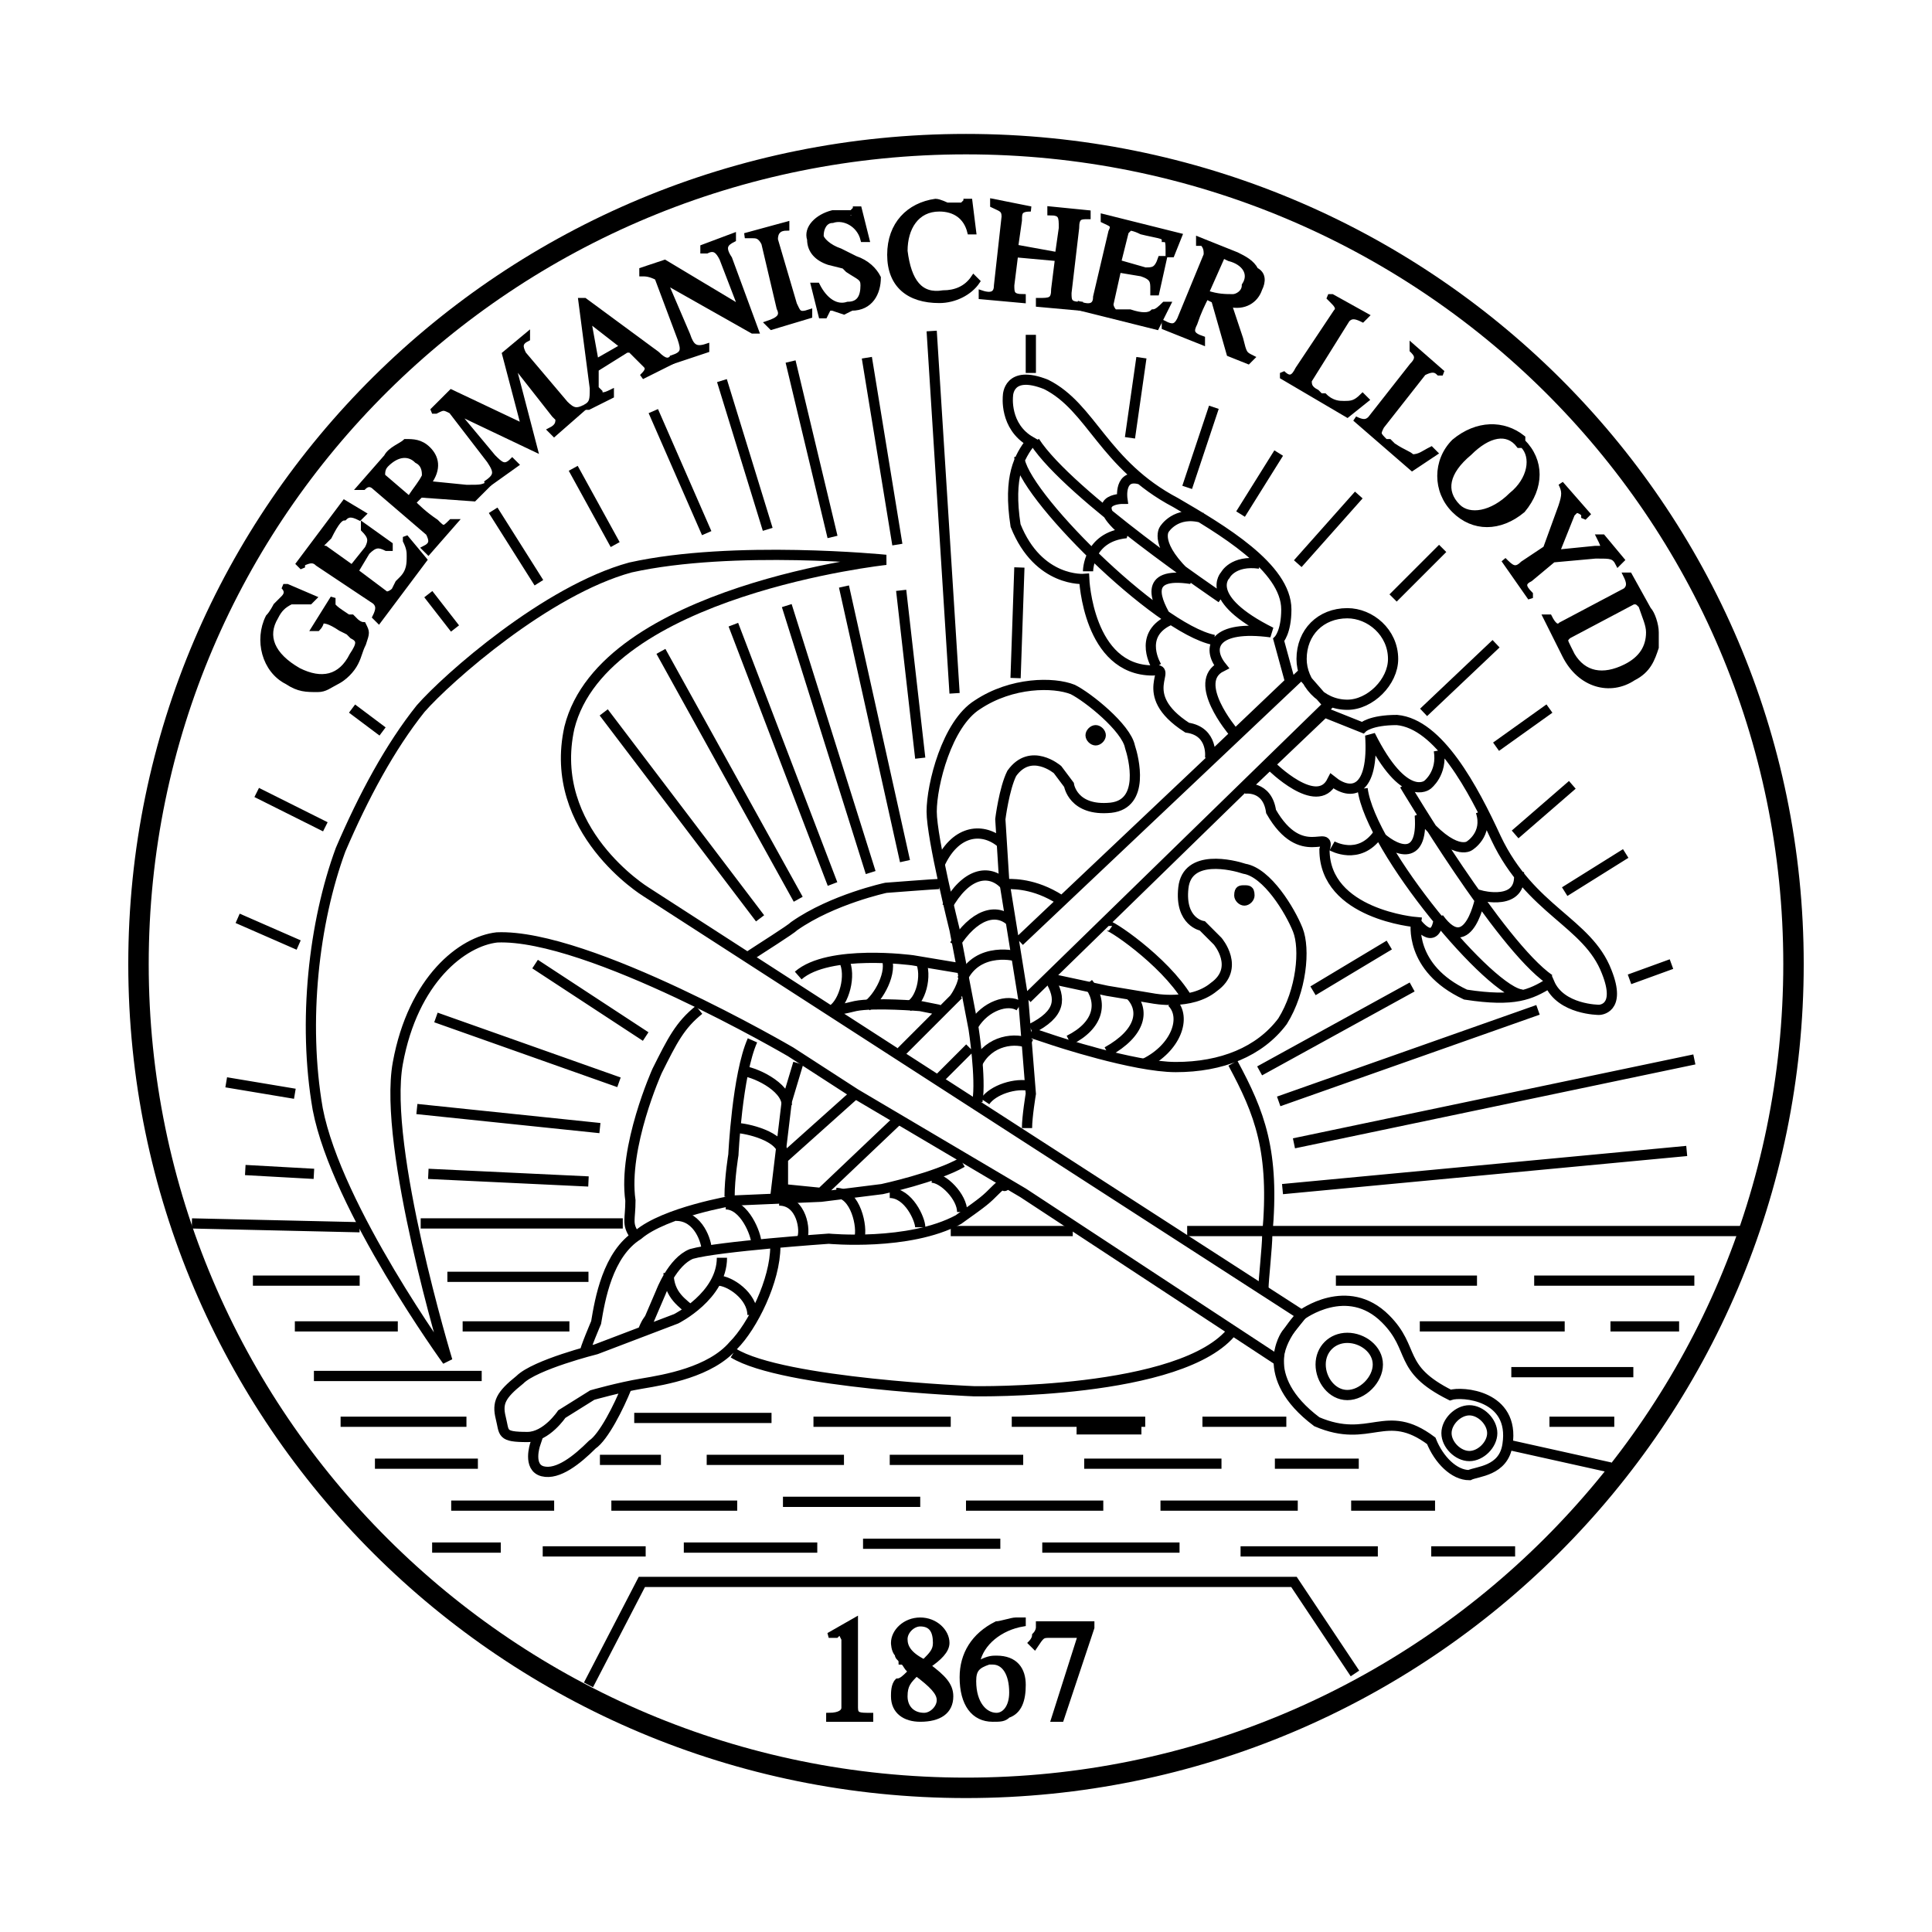 <?xml version="1.0" encoding="utf-8"?>
<!-- Generator: Adobe Illustrator 13.0.0, SVG Export Plug-In . SVG Version: 6.00 Build 14948)  -->
<!DOCTYPE svg PUBLIC "-//W3C//DTD SVG 1.0//EN" "http://www.w3.org/TR/2001/REC-SVG-20010904/DTD/svg10.dtd">
<svg version="1.0" id="Layer_1" xmlns="http://www.w3.org/2000/svg" xmlns:xlink="http://www.w3.org/1999/xlink" x="0px" y="0px"
	 width="192.756px" height="192.756px" viewBox="0 0 192.756 192.756" enable-background="new 0 0 192.756 192.756"
	 xml:space="preserve">
<g>
	<polygon fill-rule="evenodd" clip-rule="evenodd" fill="#FFFFFF" points="0,0 192.756,0 192.756,192.756 0,192.756 0,0 	"/>
	<path fill-rule="evenodd" clip-rule="evenodd" d="M28.275,58.519c0.381,0.38,0.381,0.761,0,1.142l0,0l-0.761,0.761
		c0,0-0.38,0.761-0.761,1.142c-1.142,2.283-0.38,5.327,1.902,6.468c1.141,0.761,1.903,0.761,3.043,0.761
		c0.761,0,1.142-0.38,1.902-0.761c0.761-0.38,1.522-1.141,1.902-1.902c0.381-0.761,0.381-1.141,0.762-1.902
		c0.38-1.142,0.38-1.142,0-1.903c-0.381,0-0.762-0.381-0.762-0.381c-0.379,0-0.379,0-0.379-0.38h-0.381
		c-1.142-0.761-1.142-0.761-1.522-1.142c0,0,0-0.38,0-0.761l0,0l-1.902,3.044h0.38l0,0c0.38-0.381,0.38-0.381,0.38-0.762
		c0.38,0,0.761,0,1.902,0.762l0,0l0.761,0.38l0.381,0.381c0.76,0.38,0.76,0.761,0,1.902c-1.142,2.283-3.044,2.664-5.327,1.522
		c-2.663-1.522-3.424-3.424-2.283-5.327c0.38-0.761,0.761-1.142,1.522-1.522c0.761,0,1.141,0,1.902,0l0.38-0.38l-2.663-1.142H28.275
		L28.275,58.519z"/>
	<path fill="none" stroke="#000000" stroke-width="0.512" stroke-miterlimit="2.613" d="M28.275,58.519
		c0.381,0.38,0.381,0.761,0,1.142l0,0l-0.761,0.761c0,0-0.38,0.761-0.761,1.142c-1.142,2.283-0.38,5.327,1.902,6.468
		c1.141,0.761,1.903,0.761,3.043,0.761c0.761,0,1.142-0.38,1.902-0.761c0.761-0.38,1.522-1.141,1.902-1.902
		c0.381-0.761,0.381-1.141,0.762-1.902c0.38-1.142,0.38-1.142,0-1.903c-0.381,0-0.762-0.381-0.762-0.381l-0.379-0.38h-0.381
		c-1.142-0.761-1.142-0.761-1.522-1.142c0,0,0-0.38,0-0.761l0,0l-1.902,3.044h0.38l0,0c0.38-0.381,0.38-0.762,0.38-0.762
		c0.38,0,0.761,0,1.902,0.762l0,0l0.761,0.38l0.381,0.381c0.76,0.38,0.76,0.761,0,1.902c-1.142,2.283-3.044,2.664-5.327,1.522
		c-2.663-1.522-3.424-3.424-2.283-5.327c0.38-0.761,0.761-1.142,1.522-1.522c0.761,0,1.141,0,1.902,0l0.38-0.38l-2.663-1.142H28.275
		L28.275,58.519z"/>
	<path fill-rule="evenodd" clip-rule="evenodd" d="M29.797,56.236l0.38,0.38c0,0,0,0,0-0.38c0.761-0.381,1.142-0.381,1.522,0
		l5.708,3.805c0.38,0.38,0.38,0.761,0,1.522l0.38,0.38l4.565-6.088l-1.902-2.283v0.38c0.38,0.762,0.38,1.142,0.38,1.522
		c0,0.761,0,1.521-0.761,2.283c0,0,0,0-0.381,0.38l-0.381,0.761c-0.38,0.38-0.76,0.38-0.76,0.38l-3.044-2.283l1.142-1.902
		c0.761-0.761,1.141-0.761,1.902-0.38c0,0,0,0,0.38,0v-0.381l-2.663-1.902v0.38c0.761,0.761,0.761,1.141,0.38,1.903l-1.521,1.902
		l-2.664-1.902c-0.38,0-0.38-0.381-0.38-0.381s0.38-0.381,0.761-0.761c0.761-1.522,1.141-1.903,1.522-1.903
		c0.38-0.38,0.761-0.38,1.521,0l0,0l0.381-0.38l-1.902-1.142L29.797,56.236L29.797,56.236z"/>
	<path fill="none" stroke="#000000" stroke-width="0.512" stroke-miterlimit="2.613" d="M29.797,56.236l0.38,0.38v-0.38
		c0.761-0.381,1.142-0.381,1.522,0l5.708,3.805c0.38,0.38,0.38,0.761,0,1.522l0.38,0.38l4.565-6.088l-1.902-2.283v0.38
		c0.38,0.762,0.38,1.142,0.38,1.522c0,0.761,0,1.521-0.761,2.283l-0.381,0.38l-0.381,0.761c-0.38,0.38-0.76,0.38-0.76,0.38
		l-3.044-2.283l1.142-1.902c0.761-0.761,1.141-0.761,1.902-0.38h0.38v-0.381l-2.663-1.902v0.38c0.761,0.761,0.761,1.141,0.38,1.903
		l-1.521,1.902l-2.664-1.902c-0.38,0-0.38-0.381-0.38-0.381s0.38-0.381,0.761-0.761c0.761-1.522,1.141-1.903,1.522-1.903
		c0.38-0.38,0.761-0.38,1.521,0l0,0l0.381-0.38l-1.902-1.142L29.797,56.236L29.797,56.236z"/>
	<path fill-rule="evenodd" clip-rule="evenodd" stroke="#000000" stroke-width="0.512" stroke-miterlimit="2.613" d="
		M35.885,48.626L35.885,48.626L35.885,48.626h0.381c0.38-0.38,0.761-0.38,1.142,0l5.326,4.566c0.38,0.761,0.38,1.142-0.381,1.522
		l0.381,0.38l2.663-3.044h-0.38c-0.762,0.761-0.762,0.761-1.522,0c-1.142-0.761-1.902-1.521-2.283-1.902l0.761-0.761l5.327,0.38
		l1.522-1.522l0,0c-0.761,0.38-0.761,0.38-2.283,0.38l-3.805-0.38c1.141-1.522,0.761-2.664,0-3.425
		c-0.761-0.761-1.522-0.761-2.283-0.761c-0.38,0.38-1.522,0.761-1.902,1.522L35.885,48.626L35.885,48.626z M40.831,49.768
		l-2.663-2.283c0-0.38,0-0.761,0.38-1.142c1.141-1.142,2.283-1.142,3.043-0.38c0.761,0.38,0.761,1.142,0.761,1.522
		C41.972,48.246,41.592,48.626,40.831,49.768L40.831,49.768L40.831,49.768z"/>
	<path fill-rule="evenodd" clip-rule="evenodd" stroke="#000000" stroke-width="0.512" stroke-miterlimit="2.613" d="
		M43.114,41.017L43.114,41.017h0.38c0.76-0.381,0.76-0.381,1.522,0l3.805,4.946c0.761,1.142,0.761,1.522-0.38,2.283h0.38
		l2.663-1.902l-0.38-0.38c-0.76,0.761-1.142,0.38-1.902-0.381l-3.805-4.565l7.99,3.804l0,0l-2.283-8.751l4.185,5.327l0,0
		l0.381,0.381c0,0.38,0,0.761-0.761,1.141l0.38,0.381l3.044-2.664l0,0c-0.761,0.381-1.141,0.381-1.902-0.38l-4.185-4.946
		c-0.38-0.761-0.38-1.142,0.38-1.522l0,0v-0.38l-2.282,1.902l1.902,7.229l-7.229-3.424L43.114,41.017L43.114,41.017z"/>
	<path fill-rule="evenodd" clip-rule="evenodd" d="M57.952,29.982l1.142,8.752c0,1.141,0,1.521-0.761,1.902l0,0h0.38l2.283-1.142
		v-0.38l0,0c-0.761,0.38-1.141,0.38-1.141,0l0,0l-0.38-0.38c0-0.381,0-0.761,0-1.903l0,0l3.043-1.902c0.38,0,0.38,0,0.38,0
		c1.142,1.141,1.522,1.521,1.522,1.521c0.38,0.38,0,0.761-0.381,1.142l0,0l0,0l3.044-1.522v-0.381
		c-0.381,0.381-0.762,0.381-1.522-0.38l-7.229-5.327H57.952L57.952,29.982z M58.712,31.885l3.424,2.663l-2.663,1.522L58.712,31.885
		L58.712,31.885z"/>
	<path fill="none" stroke="#000000" stroke-width="0.512" stroke-miterlimit="2.613" d="M57.952,29.982l1.142,8.752
		c0,1.141,0,1.521-0.761,1.902l0,0h0.38l2.283-1.142v-0.38l0,0c-0.761,0.38-1.141,0.38-1.141,0l0,0l-0.38-0.38c0,0,0-0.761,0-1.903
		l0,0l3.043-1.902h0.38c1.142,1.141,1.522,1.521,1.522,1.521c0.38,0.38,0,0.761-0.381,1.142l0,0l0,0l3.044-1.522v-0.381
		c-0.381,0.381-0.762,0.381-1.522-0.38l-7.229-5.327H57.952L57.952,29.982z M58.712,31.885l3.424,2.663l-2.663,1.522L58.712,31.885
		L58.712,31.885z"/>
	<path fill-rule="evenodd" clip-rule="evenodd" stroke="#000000" stroke-width="0.512" stroke-miterlimit="2.613" d="
		M64.039,26.938v0.38c0.381,0,0.761,0,1.522,0.38l0,0l2.284,6.088c0.38,1.142,0.38,1.522-0.761,1.902v0.381l3.424-1.141v-0.381
		c-1.141,0.381-1.522,0-1.902-1.141l-2.283-5.328l8.751,4.946h0.38l-2.663-7.229c-0.761-1.141-0.38-1.522,0.38-1.902l0,0v-0.38
		l-3.043,1.142v0.38h0.38c0.761-0.38,1.141,0,1.521,0.761l1.903,4.946l-7.61-4.565L64.039,26.938L64.039,26.938z"/>
	<path fill-rule="evenodd" clip-rule="evenodd" stroke="#000000" stroke-width="0.512" stroke-miterlimit="2.613" d="
		M74.312,23.514L74.312,23.514h0.381h0.38c0.38,0,0.761,0,1.141,0.761l1.522,6.468c0.381,0.762,0,1.142-1.141,1.522l0.38,0.38
		l3.805-1.141v-0.381c-1.141,0.381-1.141,0-1.522-0.761l-1.902-6.468c0-0.761,0.38-1.142,1.141-1.142l0,0v-0.38L74.312,23.514
		L74.312,23.514z"/>
	<path fill-rule="evenodd" clip-rule="evenodd" d="M85.345,20.85c0,0.38,0,0.38-0.38,0.38c0,0.381,0,0.381-0.38,0h-0.761
		c-0.38,0-0.761,0-0.761,0c-1.522,0.381-2.664,1.522-2.283,2.664c0,1.142,0.761,1.902,1.902,2.283l1.521,0.38
		c0,0.38,0,0.38,0.381,0.38c1.142,0.761,1.522,0.761,1.522,1.522c0,1.141-0.38,1.902-1.522,1.902
		c-1.142,0.38-2.283-0.38-3.044-1.902h-0.38l0.761,3.044h0.38c0-0.381,0-0.762,0.38-0.762c0,0,0,0,0.381,0l1.141,0.381
		c0,0,0.381,0,0.762-0.381c1.903,0,2.663-1.522,2.663-3.044c-0.38-0.761-1.141-1.521-2.282-1.902l-1.522-0.761
		c-1.142-0.38-1.902-1.142-1.902-1.522c0-0.761,0.38-1.522,1.141-1.522c1.141-0.38,2.664,0.38,3.044,1.902h0.38l-0.761-3.044H85.345
		L85.345,20.85z"/>
	<path fill="none" stroke="#000000" stroke-width="0.512" stroke-miterlimit="2.613" d="M85.345,20.85l-0.38,0.38h-0.38h-0.761
		h-0.761c-1.522,0.381-2.664,1.522-2.283,2.664c0,1.142,0.761,1.902,1.902,2.283l1.521,0.38l0.381,0.38
		c1.142,0.761,1.522,0.761,1.522,1.522c0,1.141-0.38,1.902-1.522,1.902c-1.142,0.38-2.283-0.38-3.044-1.902h-0.38l0.761,3.044h0.38
		l0.38-0.762h0.381l1.141,0.381l0.762-0.381c1.903,0,2.663-1.522,2.663-3.044c-0.38-0.761-1.141-1.521-2.282-1.902l-1.522-0.761
		c-1.142-0.38-1.902-1.142-1.902-1.522c0-0.761,0.38-1.522,1.141-1.522c1.141-0.38,2.664,0.38,3.044,1.902h0.38l-0.761-3.044H85.345
		L85.345,20.85z"/>
	<path fill-rule="evenodd" clip-rule="evenodd" d="M96.378,20.089c0,0.38,0,0.38-0.38,0.38c0,0,0,0-0.38,0h-1.142
		c-0.38-0.38-0.761-0.38-1.141-0.38c-2.664,0.38-4.565,2.283-4.565,5.327c0,3.043,1.902,4.565,4.946,4.565
		c1.521,0,3.043-0.761,3.805-1.903l-0.381-0.38c-0.761,1.142-1.902,1.522-3.043,1.522c-2.283,0.38-3.424-1.142-3.804-4.185
		c0-2.283,1.141-4.186,3.424-4.186c1.521,0,2.663,0.761,3.043,2.283h0.38l-0.38-3.044H96.378L96.378,20.089z"/>
	<path fill="none" stroke="#000000" stroke-width="0.512" stroke-miterlimit="2.613" d="M96.378,20.089l-0.38,0.38h-0.38h-1.142
		c0,0-0.761-0.38-1.141-0.38c-2.664,0.38-4.565,2.283-4.565,5.327c0,3.043,1.902,4.565,4.946,4.565c1.521,0,3.043-0.761,3.805-1.903
		l-0.381-0.38c-0.761,1.142-1.902,1.522-3.043,1.522c-2.283,0.38-3.424-1.142-3.804-4.185c0-2.283,1.141-4.186,3.424-4.186
		c1.521,0,2.663,0.761,3.043,2.283h0.38l-0.38-3.044H96.378L96.378,20.089z"/>
	<path fill-rule="evenodd" clip-rule="evenodd" stroke="#000000" stroke-width="0.512" stroke-miterlimit="2.613" d="
		M99.041,20.089v0.38l0,0c0.762,0.381,1.142,0.381,1.142,1.142l-0.761,6.849c0,0.761-0.381,1.141-1.521,0.761v0.38l4.185,0.381
		v-0.381c-1.142,0-1.142-0.38-1.142-1.141l0.381-3.043l4.186,0.38l-0.381,3.044c0,1.142-0.381,1.142-1.522,1.142v0.38l4.186,0.38
		v-0.38c-1.142,0-1.142-0.38-1.142-1.142l0.761-6.468c0-1.141,0.381-1.141,1.143-1.141l0,0V21.23l-3.806-0.38v0.38l0,0
		c1.141,0,1.141,0.381,1.141,1.522l-0.379,2.664l-4.186-0.761l0.38-2.664c0-0.761,0-1.142,1.142-1.142l0,0l0,0L99.041,20.089
		L99.041,20.089z"/>
	<path fill-rule="evenodd" clip-rule="evenodd" d="M110.075,21.611v0.38l0,0c0.76,0.38,1.141,0.38,0.76,1.142l-1.521,6.468
		c0,0.761-0.38,1.142-1.521,0.761v0.38l7.609,1.902l1.142-2.283h-0.381c-0.381,0.38-0.761,0.761-1.142,0.761
		c-0.381,0.381-1.142,0.381-2.283,0c-0.38,0-0.38,0-0.38,0h-1.142c-0.381-0.381-0.381-0.381-0.381-0.761l0.762-3.424l2.282,0.38
		c1.142,0.38,1.142,0.761,1.142,1.522c0,0,0,0,0,0.38h0.381l0.761-3.424h-0.381c-0.38,1.142-0.761,1.142-1.521,1.142l-2.663-0.761
		l0.761-3.044c0.38,0,0.38-0.381,0.38-0.381s0.381,0,1.142,0.381c1.522,0.38,2.283,0.38,2.283,0.761c0.381,0,0.381,0.38,0.381,1.142
		c0,0,0,0,0,0.381h0.38l0.761-1.903L110.075,21.611L110.075,21.611z"/>
	<path fill="none" stroke="#000000" stroke-width="0.512" stroke-miterlimit="2.613" d="M110.075,21.611v0.38l0,0
		c0.76,0.38,1.141,0.38,0.76,1.142l-1.521,6.468c0,0.761-0.38,1.142-1.521,0.761v0.38l7.609,1.902l1.142-2.283h-0.381
		c-0.381,0.38-0.761,0.761-1.142,0.761c-0.381,0.381-1.142,0.381-2.283,0h-0.38h-1.142c-0.381-0.381-0.381-0.761-0.381-0.761
		l0.762-3.424l2.282,0.38c1.142,0.38,1.142,0.761,1.142,1.522v0.38h0.381l0.761-3.424h-0.381c-0.38,1.142-0.761,1.142-1.521,1.142
		l-2.663-0.761l0.761-3.044l0.38-0.381c0,0,0.381,0,1.142,0.381c1.522,0.38,2.283,0.38,2.283,0.761c0.381,0,0.381,0.38,0.381,1.142
		v0.381h0.38l0.761-1.903L110.075,21.611L110.075,21.611z"/>
	<path fill-rule="evenodd" clip-rule="evenodd" stroke="#000000" stroke-width="0.512" stroke-miterlimit="2.613" d="
		M119.586,23.894v0.38l0,0h0.381c0.38,0.381,0.38,0.761,0.38,1.142l-2.663,6.468c-0.38,0.76-0.761,0.76-1.521,0.38v0.38l3.805,1.522
		v-0.38c-1.142-0.38-1.142-0.762-0.762-1.522c0.381-1.142,0.762-1.903,1.142-2.664l0.762,0.381l1.521,5.327l1.902,0.761l0.38-0.381
		c-0.761-0.38-0.761-0.38-1.141-1.902l-1.142-3.425c1.521,0.38,2.663-0.38,3.043-1.522c0.381-0.761,0.381-1.522-0.38-1.902
		c-0.381-0.761-1.142-1.142-1.902-1.521L119.586,23.894L119.586,23.894z M120.347,29.221l1.521-3.424c0-0.38,0-0.38,0.762,0
		c1.521,0.381,2.282,1.522,1.521,2.664c0,0.761-0.761,1.141-1.141,1.141C122.249,29.601,121.488,29.601,120.347,29.221
		L120.347,29.221L120.347,29.221z"/>
	<path fill-rule="evenodd" clip-rule="evenodd" d="M132.902,29.601h-0.381c0,0,0,0.381,0.381,0.381
		c0.38,0.38,0.761,0.761,0.38,1.142l-3.804,5.707c-0.381,0.762-0.761,1.142-1.522,0.38v0.381l6.468,3.804l1.902-1.522l-0.38-0.38
		c-0.762,0.761-1.142,0.761-1.902,0.761c-0.381,0-1.142,0-1.902-0.761h-0.381l-0.381-0.38l0,0c-0.76-0.38-0.76-0.761-0.76-1.141
		l3.804-6.088c0.381-0.38,0.761-0.38,1.522,0l0,0l0.38-0.38L132.902,29.601L132.902,29.601z"/>
	<path fill="none" stroke="#000000" stroke-width="0.512" stroke-miterlimit="2.613" d="M132.902,29.601h-0.381l0.381,0.381
		c0.38,0.38,0.761,0.761,0.38,1.142l-3.804,5.707c-0.381,0.762-0.761,1.142-1.522,0.38v0.381l6.468,3.804l1.902-1.522l-0.38-0.38
		c-0.762,0.761-1.142,0.761-1.902,0.761c-0.381,0-1.142,0-1.902-0.761h-0.381l-0.381-0.38l0,0c-0.76-0.38-0.76-0.761-0.76-1.141
		l3.804-6.088c0.381-0.38,0.761-0.38,1.522,0l0,0l0.38-0.38L132.902,29.601L132.902,29.601z"/>
	<path fill-rule="evenodd" clip-rule="evenodd" d="M140.892,34.548v0.381l0,0c0.381,0.38,0.762,0.76,0,1.521l-4.185,5.327
		c-0.381,0.38-0.761,0.38-1.522,0l0,0l5.707,4.946l2.283-1.522l-0.38-0.381c-0.762,0.381-1.142,0.761-1.903,0.761
		c-0.381-0.38-0.761-0.38-1.902-1.142l-0.38-0.38l0,0c0,0,0,0-0.381,0c-0.761-0.761-0.761-0.761-0.381-1.522l4.186-5.327
		c0.762-0.38,1.142-0.38,1.521,0h0.381l0,0L140.892,34.548L140.892,34.548z"/>
	<path fill="none" stroke="#000000" stroke-width="0.512" stroke-miterlimit="2.613" d="M140.892,34.548v0.381l0,0
		c0.381,0.38,0.762,0.76,0,1.521l-4.185,5.327c-0.381,0.38-0.761,0.38-1.522,0l0,0l5.707,4.946l2.283-1.522l-0.38-0.381
		c-0.762,0.381-1.142,0.761-1.903,0.761c-0.381-0.38-0.761-0.38-1.902-1.142l-0.38-0.38l0,0h-0.381
		c-0.761-0.761-0.761-0.761-0.381-1.522l4.186-5.327c0.762-0.38,1.142-0.38,1.521,0h0.381l0,0L140.892,34.548L140.892,34.548z"/>
	<path fill-rule="evenodd" clip-rule="evenodd" stroke="#000000" stroke-width="0.512" stroke-miterlimit="2.613" d="
		M151.925,43.68c-1.902-1.522-4.564-1.522-6.848,0.38c-1.902,1.903-1.902,4.947,0,6.849s4.565,1.902,6.848,0
		c1.902-2.283,1.902-4.946,0-6.849V43.68L151.925,43.68L151.925,43.68z M151.545,44.44h0.38c1.142,1.142,0.761,3.424-1.141,4.947
		c-1.903,1.902-4.186,2.282-5.327,1.142c-1.521-1.522-1.142-3.424,1.142-5.327C148.502,43.299,150.403,42.918,151.545,44.44
		L151.545,44.44L151.545,44.44z"/>
	<path fill-rule="evenodd" clip-rule="evenodd" d="M155.729,48.246L155.729,48.246c0.381,0.761,0.381,1.142,0,2.283l-1.521,4.186
		l-2.283,1.521c-0.761,0.761-1.141,0.38-1.902-0.381l0,0l2.663,3.806V59.28c-0.761-0.761-0.761-1.141,0-1.521l2.283-1.903
		l4.185-0.38l0,0h0.382c1.141,0,1.521,0,1.901,0.761l0.381-0.381l-1.902-2.283h-0.38c0.38,0.761,0.38,0.761,0.38,1.142
		c0,0-0.38,0-0.762,0l-3.805,0.38l1.522-3.805c0,0,0,0,0.381-0.38c0,0,0.38,0,0.761,0.38v0.38l0.38-0.38L155.729,48.246
		L155.729,48.246z"/>
	<path fill="none" stroke="#000000" stroke-width="0.512" stroke-miterlimit="2.613" d="M155.729,48.246L155.729,48.246
		c0.381,0.761,0.381,1.142,0,2.283l-1.521,4.186l-2.283,1.521c-0.761,0.761-1.141,0.38-1.902-0.381l0,0l2.663,3.806V59.28
		c-0.761-0.761-0.761-1.141,0-1.521l2.283-1.903l4.185-0.38l0,0h0.382c1.141,0,1.521,0,1.901,0.761l0.381-0.381l-1.902-2.283h-0.38
		c0.38,0.761,0.38,0.761,0.38,1.142c0,0-0.38,0-0.762,0l-3.805,0.38l1.522-3.805l0.381-0.38c0,0,0.38,0,0.761,0.38v0.38l0.38-0.38
		L155.729,48.246L155.729,48.246z"/>
	<path fill-rule="evenodd" clip-rule="evenodd" d="M162.578,57.377h-0.381l0,0c0.381,0.761,0.381,1.142,0,1.522l-6.468,3.424
		c-0.381,0.381-0.761,0-1.142-0.761h-0.38l1.902,3.805c1.521,3.044,4.565,3.805,6.849,2.283c1.521-0.761,1.901-1.903,2.282-3.044
		c0-0.38,0-1.141,0-1.522c0-0.761-0.381-1.902-0.761-2.283L162.578,57.377L162.578,57.377z M162.959,60.041
		c0.38,0,0.38,0,0.761,0.38c0.38,1.142,0.761,1.902,0.761,2.663c0,1.522-0.761,2.664-2.283,3.425
		c-2.282,1.142-4.185,0.761-5.326-1.142l-0.381-0.761l0,0c-0.38-0.761-0.38-0.761,0-1.141L162.959,60.041L162.959,60.041z"/>
	<path fill="none" stroke="#000000" stroke-width="0.512" stroke-miterlimit="2.613" d="M162.578,57.377h-0.381l0,0
		c0.381,0.761,0.381,1.142,0,1.522l-6.468,3.424c-0.381,0.381-0.761,0-1.142-0.761h-0.38l1.902,3.805
		c1.521,3.044,4.565,3.805,6.849,2.283c1.521-0.761,1.901-1.903,2.282-3.044v-1.522c0-0.761-0.381-1.902-0.761-2.283L162.578,57.377
		L162.578,57.377z M162.959,60.041c0.38,0,0.38,0,0.761,0.38c0.38,1.142,0.761,1.902,0.761,2.663c0,1.522-0.761,2.664-2.283,3.425
		c-2.282,1.142-4.185,0.761-5.326-1.142l-0.381-0.761l0,0c-0.38-0.761-0.38-0.761,0-1.141L162.959,60.041L162.959,60.041z"/>
	<path fill="none" stroke="#000000" stroke-width="2.039" stroke-miterlimit="2.613" d="M96.378,178.373
		c45.655,0,82.56-36.906,82.56-82.186c0-45.278-36.904-81.806-82.56-81.806c-45.655,0-82.56,36.527-82.56,81.806
		C13.818,141.467,50.723,178.373,96.378,178.373L96.378,178.373z"/>
	<path fill-rule="evenodd" clip-rule="evenodd" d="M85.345,161.633l-2.664,1.521l0,0h0.381h0.38c0-0.381,0.38-0.381,0.38-0.381
		c0.38,0,0.38,0.381,0.38,0.762v6.848c0,0.381-0.38,0.762-1.521,0.762v0.381h4.186v-0.381c-1.142,0-1.522,0-1.522-0.762V161.633
		L85.345,161.633L85.345,161.633z"/>
	<path fill="none" stroke="#000000" stroke-width="0.512" stroke-miterlimit="2.613" d="M85.345,161.633l-2.664,1.521l0,0h0.381
		h0.38l0.38-0.381l0.38,0.762v6.848c0,0.381-0.38,0.762-1.521,0.762v0.381h4.186v-0.381c-1.142,0-1.522,0-1.522-0.762V161.633
		L85.345,161.633L85.345,161.633z"/>
	<path fill-rule="evenodd" clip-rule="evenodd" d="M92.573,166.199c1.142-0.762,1.902-1.523,1.902-2.283
		c0-1.143-1.141-2.283-2.663-2.283c-1.521,0-2.663,1.141-2.663,2.283c0,0.379,0,0.76,0.38,1.141c0,0.381,0.38,0.381,0.38,0.762
		c0.381,0,0.381,0.381,0.761,0.76h0.381l-0.381,0.381c-0.38,0.381-0.761,0.762-1.141,0.762c-0.38,0.381-0.38,1.141-0.38,1.521
		c0,1.521,1.142,2.283,2.663,2.283c1.902,0,3.043-0.762,3.043-2.283C94.856,168.102,94.095,167.34,92.573,166.199L92.573,166.199
		L92.573,166.199z M92.193,165.818c-1.522-0.762-1.902-1.523-1.902-2.283c0-0.762,0.761-1.521,1.521-1.521
		c1.141,0,1.522,0.76,1.522,1.902C93.334,164.676,92.954,165.057,92.193,165.818L92.193,165.818L92.193,165.818z M91.432,166.959
		L91.432,166.959c1.521,1.143,2.283,1.902,2.283,2.664c0,0.76-0.761,1.521-1.522,1.521c-1.141,0-1.902-0.762-1.902-1.902
		S90.671,167.721,91.432,166.959L91.432,166.959L91.432,166.959z"/>
	<path fill="none" stroke="#000000" stroke-width="0.512" stroke-miterlimit="2.613" d="M92.573,166.199
		c1.142-0.762,1.902-1.523,1.902-2.283c0-1.143-1.141-2.283-2.663-2.283c-1.521,0-2.663,1.141-2.663,2.283c0,0,0,0.76,0.38,1.141
		c0,0.381,0.38,0.381,0.38,0.762c0.381,0,0.381,0.381,0.761,0.76h0.381l-0.381,0.381c-0.38,0.381-0.761,0.762-1.141,0.762
		c-0.38,0.381-0.38,1.141-0.38,1.521c0,1.521,1.142,2.283,2.663,2.283c1.902,0,3.043-0.762,3.043-2.283
		C94.856,168.102,94.095,167.34,92.573,166.199L92.573,166.199L92.573,166.199z M92.193,165.818
		c-1.522-0.762-1.902-1.523-1.902-2.283c0-0.762,0.761-1.521,1.521-1.521c1.141,0,1.522,0.76,1.522,1.902
		C93.334,164.676,92.954,165.057,92.193,165.818L92.193,165.818L92.193,165.818z M91.432,166.959L91.432,166.959
		c1.521,1.143,2.283,1.902,2.283,2.664c0,0.76-0.761,1.521-1.522,1.521c-1.141,0-1.902-0.762-1.902-1.902
		S90.671,167.721,91.432,166.959L91.432,166.959L91.432,166.959z"/>
	<path fill-rule="evenodd" clip-rule="evenodd" d="M102.085,161.633h-0.381l0,0l0,0c0,0,0,0-0.38,0
		c-0.381,0-1.521,0.381-1.902,0.381c-2.283,1.141-3.424,3.043-3.424,5.326c0,2.664,1.141,4.186,3.043,4.186
		c0.762,0,1.142,0,1.522-0.381c1.141-0.381,1.521-1.521,1.521-3.043c0-1.523-0.761-2.664-2.663-2.664c-0.381,0-0.761,0-1.521,0.381
		H97.52c0.381-1.902,2.283-3.426,4.565-3.805V161.633L102.085,161.633z M98.661,165.818c0.38,0,0.38,0,0.38,0
		c1.142,0,1.902,1.141,1.902,3.043c0,1.521-0.761,2.283-1.521,2.283c-1.142,0-2.283-1.141-2.283-3.424
		C97.139,166.578,97.52,166.199,98.661,165.818L98.661,165.818L98.661,165.818z"/>
	<path fill="none" stroke="#000000" stroke-width="0.512" stroke-miterlimit="2.613" d="M102.085,161.633h-0.381l0,0l0,0h-0.38
		c-0.381,0-1.521,0.381-1.902,0.381c-2.283,1.141-3.424,3.043-3.424,5.326c0,2.664,1.141,4.186,3.043,4.186
		c0.762,0,1.142,0,1.522-0.381c1.141-0.381,1.521-1.521,1.521-3.043c0-1.523-0.761-2.664-2.663-2.664c-0.381,0-0.761,0-1.521,0.381
		H97.52c0.381-1.902,2.283-3.426,4.565-3.805V161.633L102.085,161.633z M98.661,165.818h0.38c1.142,0,1.902,1.141,1.902,3.043
		c0,1.521-0.761,2.283-1.521,2.283c-1.142,0-2.283-1.141-2.283-3.424C97.139,166.578,97.52,166.199,98.661,165.818L98.661,165.818
		L98.661,165.818z"/>
	<path fill-rule="evenodd" clip-rule="evenodd" d="M108.934,162.014h-5.327c0,0,0,0,0,0.379c0,0,0,0.381-0.38,0.762
		c0,0.381,0,0.762-0.381,0.762l0,0l0.381,0.379c0.761-1.141,0.761-1.141,1.521-1.141h0.762h0.76h1.522l-2.663,8.371h0.76l2.665-7.99
		l0.38-1.143V162.014L108.934,162.014L108.934,162.014z"/>
	<path fill="none" stroke="#000000" stroke-width="0.512" stroke-miterlimit="2.613" d="M108.934,162.014h-5.327v0.379
		c0,0,0,0.381-0.38,0.762c0,0.381-0.381,0.762-0.381,0.762l0,0l0.381,0.379c0.761-1.141,0.761-1.141,1.521-1.141h0.762h0.76h1.522
		l-2.663,8.371h0.76l2.665-7.99l0.38-1.143V162.014L108.934,162.014L108.934,162.014z"/>
	<path fill="none" stroke="#000000" stroke-width="1.019" stroke-miterlimit="2.613" d="M33.982,141.848h12.556 M63.278,141.467
		h13.697 M101.704,56.616l-0.38,11.035 M25.232,127.768h10.653 M44.635,127.389h14.077 M150.403,144.129l10.272,2.283
		 M118.444,122.822h55.548 M134.424,139.184c1.522,0,3.044-1.523,3.044-3.045s-1.521-2.662-3.044-2.662
		c-1.521,0-2.663,1.141-2.663,2.662S132.902,139.184,134.424,139.184L134.424,139.184z M128.337,133.096
		c0,0-3.044,4.186,3.043,8.752c5.327,2.281,6.849-1.523,11.415,1.902c0.76,1.9,2.282,3.424,3.804,3.424
		c0.762-0.381,3.424-0.381,3.805-3.045c0.761-4.945-4.565-5.326-5.707-4.945c-5.326-2.664-3.424-4.566-6.468-7.609
		c-3.805-3.807-8.369-0.381-8.369-0.381L128.337,133.096L128.337,133.096z M69.746,100.754c-1.901,1.521-2.663,3.043-4.185,6.088
		c0,0-3.424,7.609-2.664,12.936c0,1.904-0.38,2.283,0.381,3.426 M66.702,127.008c0,2.283,1.522,3.043,2.283,3.805 M73.169,134.998
		c4.947,3.043,23.969,3.805,23.969,3.805s20.925,0.381,25.872-6.088 M126.054,128.529c0-0.762,0.381-4.186,0.381-5.326
		c0.761-8.371-0.762-12.176-3.424-17.123 M118.444,99.611c-2.282-3.804-7.989-7.609-7.989-7.229 M106.27,90.1
		c-2.663-1.902-4.945-1.902-5.706-1.902 M93.715,88.197c-0.38,0-5.327,0.38-5.327,0.38s-5.326,1.142-9.131,3.805
		c-0.38,0.38-3.424,2.282-4.565,3.044 M79.638,97.328c3.043-2.663,11.414-1.521,11.414-1.521l4.565,0.761 M105.129,97.709
		l5.326,1.143l4.565,0.76c0,0,3.805,0.762,6.088-1.141c2.663-1.902,0.38-4.566,0.38-4.566l-1.521-1.522c0,0-2.283-0.38-1.903-3.805
		c0.381-3.424,4.947-2.283,6.088-1.902c2.283,0.38,4.566,4.186,5.327,6.088c0.761,1.902,0.381,6.088-1.522,9.131
		c-2.283,3.045-6.088,4.566-10.652,4.566c-4.186,0-12.175-2.664-12.175-2.664l-2.283-0.76 M93.715,100.754l-1.902-0.381
		c0,0-4.566-0.381-6.468,0c0,0-1.522,0.381-1.902,0.381 M79.638,106.08l-1.142,3.807l-1.141,9.512 M77.355,124.344
		c0,3.424-2.283,7.99-4.186,9.893c-2.282,2.664-6.848,3.424-9.131,3.805s-4.945,1.143-4.945,1.143l-3.044,1.902
		c0,0-1.522,2.283-3.424,2.283c-2.664,0-2.282-0.381-2.664-1.902c-0.38-1.523,0-2.283,1.903-3.807
		c1.521-1.521,7.609-3.043,7.609-3.043l7.989-3.043c0,0,4.565-2.283,4.565-6.088 M72.79,119.398c0-1.902,0.38-4.186,0.38-4.186
		s0.381-7.99,1.903-11.416 M101.704,93.905l28.155-26.635l2.662,3.044l-30.057,29.297 M96.758,104.559l-3.043,3.043 M89.53,111.787
		l-7.609,7.23l-3.805-0.381v-3.045l7.229-6.467 M89.91,104.939l5.707-5.707 M102.465,112.549c0-1.141,0.381-3.424,0.381-3.424
		l-0.761-9.514l-1.902-11.794l-0.38-6.088c0,0,0.38-3.044,1.141-4.566c1.902-2.664,4.566-0.38,4.566-0.38l1.141,1.521
		c0,0,0.38,2.664,4.185,2.283c3.425-0.381,2.283-4.946,1.902-6.088c-0.38-1.902-4.184-4.946-5.707-5.707
		c-1.901-0.761-6.087-0.761-9.511,1.522c-3.044,1.902-4.566,7.99-4.566,10.654c0,2.663,2.283,11.795,2.283,11.795l1.902,9.893
		c0,0,0.762,4.945,0.381,7.23 M95.998,115.973c-2.663,1.523-7.99,2.664-7.99,2.664l-6.087,0.762l-8.751,0.379
		c0,0-6.848,1.143-9.511,3.426c-3.044,1.902-3.805,6.469-4.185,8.75c0,0-1.142,2.664-1.142,3.045 M53.767,142.988l-0.381,1.141
		c0,0-0.761,2.283,0.761,2.664s3.424-1.143,4.946-2.664c1.141-0.76,2.663-3.805,3.424-5.707 M64.039,133.096
		c0.381-1.143,0.761-1.521,0.761-1.521l1.142-2.664c0,0,1.142-3.045,3.043-3.805c2.663-0.762,13.696-1.521,13.696-1.521
		s7.99,0.76,12.936-1.902c2.663-1.904,2.663-1.904,3.805-3.045s0.761,0.381,0.761-0.762 M134.424,70.314
		c2.283,0,4.565-2.283,4.565-4.566c0-2.664-2.282-4.566-4.565-4.566c-2.663,0-4.564,1.902-4.564,4.566
		C129.859,68.031,131.761,70.314,134.424,70.314L134.424,70.314z M132.142,71.075l3.805,1.521c0,0,0.761-0.761,3.424-0.761
		c4.185,0.38,7.609,6.849,9.892,11.795c3.424,7.23,9.131,8.372,11.034,13.318c1.521,3.805-0.761,3.805-0.761,3.805
		s-3.806,0-4.947-2.664c-1.902,1.143-3.424,1.902-8.37,1.143c-5.707-2.664-4.945-7.23-4.945-7.23s-9.131-0.761-9.131-7.229
		c0.761-2.283-2.282,1.522-5.327-3.805c-0.38-2.664-2.663-2.283-2.663-2.283L132.142,71.075L132.142,71.075z M154.588,97.709
		c-4.945-3.423-14.457-19.405-14.457-19.405 M151.925,99.232c-3.044,0-15.218-14.459-15.979-20.547 M141.272,92.002
		c0,0,1.902,2.663,2.282-0.381c3.044,4.186,4.186-2.283,4.186-2.283s4.185,1.142,3.805-2.283 M132.902,84.393
		c0,0,2.663,1.521,4.565-1.142c1.521,1.522,4.565,3.044,4.186-1.903c3.424,4.186,4.945,3.044,4.945,3.044s1.903-1.142,1.142-3.425
		 M126.814,76.402c0,0,4.565,4.566,6.088,1.522c1.902,1.523,4.185,1.142,3.805-4.566c3.424,6.849,5.706,4.946,5.706,4.946
		s1.522-1.141,1.142-3.424 M128.718,68.031l-1.143-4.185c0,0,0.762-0.762,0.762-3.044c0-4.186-6.469-7.99-11.033-10.654
		c-7.229-3.805-8.37-9.512-12.936-11.795c-3.805-1.522-3.805,1.142-3.805,1.142s-0.381,3.044,2.282,4.566
		c-1.142,1.522-2.282,3.425-1.521,8.371c2.282,5.708,6.848,5.327,6.848,5.327s0.382,9.132,6.849,9.132
		c2.283-0.381-1.902,2.282,3.424,5.707c2.664,0.381,2.283,3.044,2.283,3.044L128.718,68.031L128.718,68.031z M103.227,44.06
		c3.424,5.327,18.642,15.601,18.642,15.601 M101.704,45.582c0,3.425,13.697,17.123,19.404,18.264 M108.554,56.997
		c0,0,0-3.424,3.804-3.805c-4.186-3.424-0.381-3.424-0.381-3.424s-0.38-2.663,1.902-1.903 M115.401,66.509
		c0,0-1.902-3.043,1.142-4.566c-1.142-1.902-2.664-4.946,2.282-4.185c-3.805-3.425-2.663-4.947-2.663-4.947s1.142-1.902,3.805-1.142
		 M123.011,72.978c0,0-4.186-4.946-1.143-6.468c-1.521-1.902-0.76-4.186,4.946-3.425c-6.848-3.424-4.565-5.707-4.565-5.707
		s0.762-1.522,3.424-1.142 M19.145,122.061l16.74,0.381 M41.972,122.061h20.164 M127.956,118.637l40.329-3.805 M129.098,114.07
		l39.948-8.371 M127.575,109.887l25.872-9.133 M125.673,106.842l15.219-8.371 M131,98.852l7.609-4.566 M162.578,97.709l4.185-1.521
		 M156.11,88.958l6.087-3.805 M146.599,145.271c1.142,0,2.282-1.143,2.282-2.283s-1.141-2.283-2.282-2.283s-2.283,1.143-2.283,2.283
		S145.457,145.271,146.599,145.271L146.599,145.271z"/>
	<polygon fill-rule="evenodd" clip-rule="evenodd" fill="#FFFFFF" points="59.854,112.549 41.592,110.646 59.854,112.549 	"/>
	<path fill="none" stroke="#000000" stroke-width="1.019" stroke-miterlimit="2.613" d="M59.854,112.549l-18.262-1.902
		 M61.756,107.982l-18.262-6.469 M64.419,103.416l-11.034-7.229 M75.833,91.622L60.234,71.075 M65.941,64.988l13.697,24.731
		 M73.169,62.324l9.893,25.874 M78.496,60.421l8.371,26.634 M84.203,58.519l6.088,27.395 M89.91,58.899l1.902,16.742 M92.954,33.025
		l2.283,36.147 M86.486,35.689l3.043,18.645 M113.879,35.689l-1.142,7.991 M78.877,36.07l4.185,17.502 M76.594,52.812l-4.566-14.839
		 M70.507,53.192l-5.326-12.175 M61.376,54.333l-4.185-7.61 M53.767,58.139l-4.565-7.229 M45.396,62.705l-2.663-3.425
		 M38.168,72.978l-3.043-2.283 M25.612,79.065l6.848,3.425 M29.797,94.286l-6.087-2.664 M29.417,109.125l-6.848-1.143
		 M24.471,116.734l6.848,0.381 M42.733,117.115l15.979,0.76 M121.108,40.636l-2.664,7.99 M123.771,51.29l3.804-6.088
		 M129.479,56.236l6.087-6.849 M142.033,71.075l7.229-6.849 M149.262,74.499l5.326-3.805 M151.164,83.251l5.707-4.947
		 M58.712,168.102l5.326-10.275h65.059l6.087,9.133 M85.345,109.125l16.74,9.893l25.49,16.742c0-2.283,2.284-4.566,2.284-4.566
		l-65.44-42.235c0,0-9.892-6.088-7.609-16.361c3.424-13.697,31.578-16.742,31.578-16.742s-15.219-1.521-25.491,0.761
		c-8.37,2.283-18.262,11.035-20.925,14.078c-3.043,3.805-5.707,8.752-7.99,14.079c-2.663,7.229-3.805,17.122-2.283,25.874
		c1.902,9.893,12.936,25.113,12.936,25.113s-6.467-21.309-4.946-29.68c1.522-8.371,6.468-12.175,9.892-12.556
		c9.131-0.381,29.295,11.415,29.295,11.415L85.345,109.125 M108.934,75.26L108.934,75.26L108.934,75.26z M93.715,86.295
		c1.521-3.425,4.186-3.805,6.088-2.283 M94.476,90.48c1.902-3.425,4.186-3.805,5.707-2.283 M95.236,94.286
		c1.902-3.044,4.186-3.805,5.707-2.283 M95.998,97.709c1.522-3.423,5.707-2.282,5.327-2.282 M97.139,102.275
		c1.142-1.902,3.425-2.664,4.565-1.902 M98.28,109.887c0.761-1.143,3.044-1.904,4.565-1.523 M92.954,117.496
		c1.142,0,3.044,1.902,3.044,3.424 M88.769,119.018c1.902,0,3.043,2.664,3.043,3.424 M83.442,119.018
		c1.902,0,2.664,3.424,2.283,4.566 M77.735,119.777c2.283,0,2.663,3.045,2.283,3.807 M72.409,120.158
		c1.902,0,3.043,3.045,3.043,3.805 M67.463,121.301c2.283,0,3.044,2.662,3.044,3.424 M110.455,104.939
		c3.424-1.902,3.805-4.186,2.282-5.707 M106.65,103.797c3.044-1.521,3.425-3.805,1.903-5.707 M102.846,102.656
		c3.043-1.521,3.043-3.045,1.902-4.947 M104.748,97.709v-0.381 M95.236,99.611c0.761-1.141,1.142-2.283,0.761-3.043 M90.671,100.373
		c1.142-0.381,1.902-3.045,1.142-4.566 M86.486,100.373c1.141-0.762,2.663-3.424,1.902-4.946 M78.496,110.266
		c0-1.902-3.424-3.424-4.565-3.424 M78.116,115.213c0-1.904-3.805-2.664-4.565-2.664 M75.072,131.193
		c0-1.902-2.283-3.426-3.424-3.426 M83.062,100.754c1.141-0.762,1.902-3.426,1.141-4.947 M114.26,106.08
		c3.044-1.521,4.185-4.566,2.663-6.088 M150.784,136.9h12.175 M141.653,132.334h14.457 M102.846,33.407v3.804 M31.319,137.281h16.74
		 M153.066,127.768h15.979 M37.407,146.031h10.272"/>
	<path fill-rule="evenodd" clip-rule="evenodd" stroke="#000000" stroke-width="0.512" stroke-miterlimit="2.613" d="
		M108.554,73.358c0,0.381,0.38,0.761,0.76,0.761c0.381,0,0.762-0.38,0.762-0.761c0-0.38-0.381-0.761-0.762-0.761
		C108.934,72.597,108.554,72.978,108.554,73.358L108.554,73.358z"/>
	<path fill-rule="evenodd" clip-rule="evenodd" stroke="#000000" stroke-width="0.512" stroke-miterlimit="2.613" d="
		M123.391,89.339c0,0.38,0.381,0.761,0.761,0.761c0.381,0,0.761-0.38,0.761-0.761c0-0.761-0.38-0.761-0.761-0.761
		C123.771,88.578,123.391,88.578,123.391,89.339L123.391,89.339z"/>
	<path fill="none" stroke="#000000" stroke-width="1.019" stroke-miterlimit="2.613" d="M97.52,106.08
		c1.142-2.283,3.805-2.664,5.326-1.902 M29.417,132.334h10.272 M46.158,132.334H56.81 M133.282,127.768h14.078 M81.16,141.848
		h13.696 M100.943,141.848h13.316 M119.967,141.848h8.37 M70.507,145.65h13.696 M88.769,145.65h13.316 M108.172,146.031h13.696
		 M127.195,146.031h8.37 M59.854,145.65h6.087 M45.016,150.217h10.272 M78.116,149.838h13.696 M96.378,150.217h13.697
		 M115.781,150.217h13.697 M134.805,150.217h8.37 M60.995,150.217h12.556 M54.147,154.783h10.272 M86.106,154.021h13.697
		 M103.987,154.402h13.696 M123.771,154.783h13.696 M142.795,154.783h8.369 M68.224,154.402H81.54 M43.114,154.402h6.848
		 M160.676,132.334h6.849 M107.411,142.607h6.468 M154.588,141.848h6.469 M138.989,59.661l4.946-4.946 M94.856,122.822h12.174"/>
</g>
</svg>
